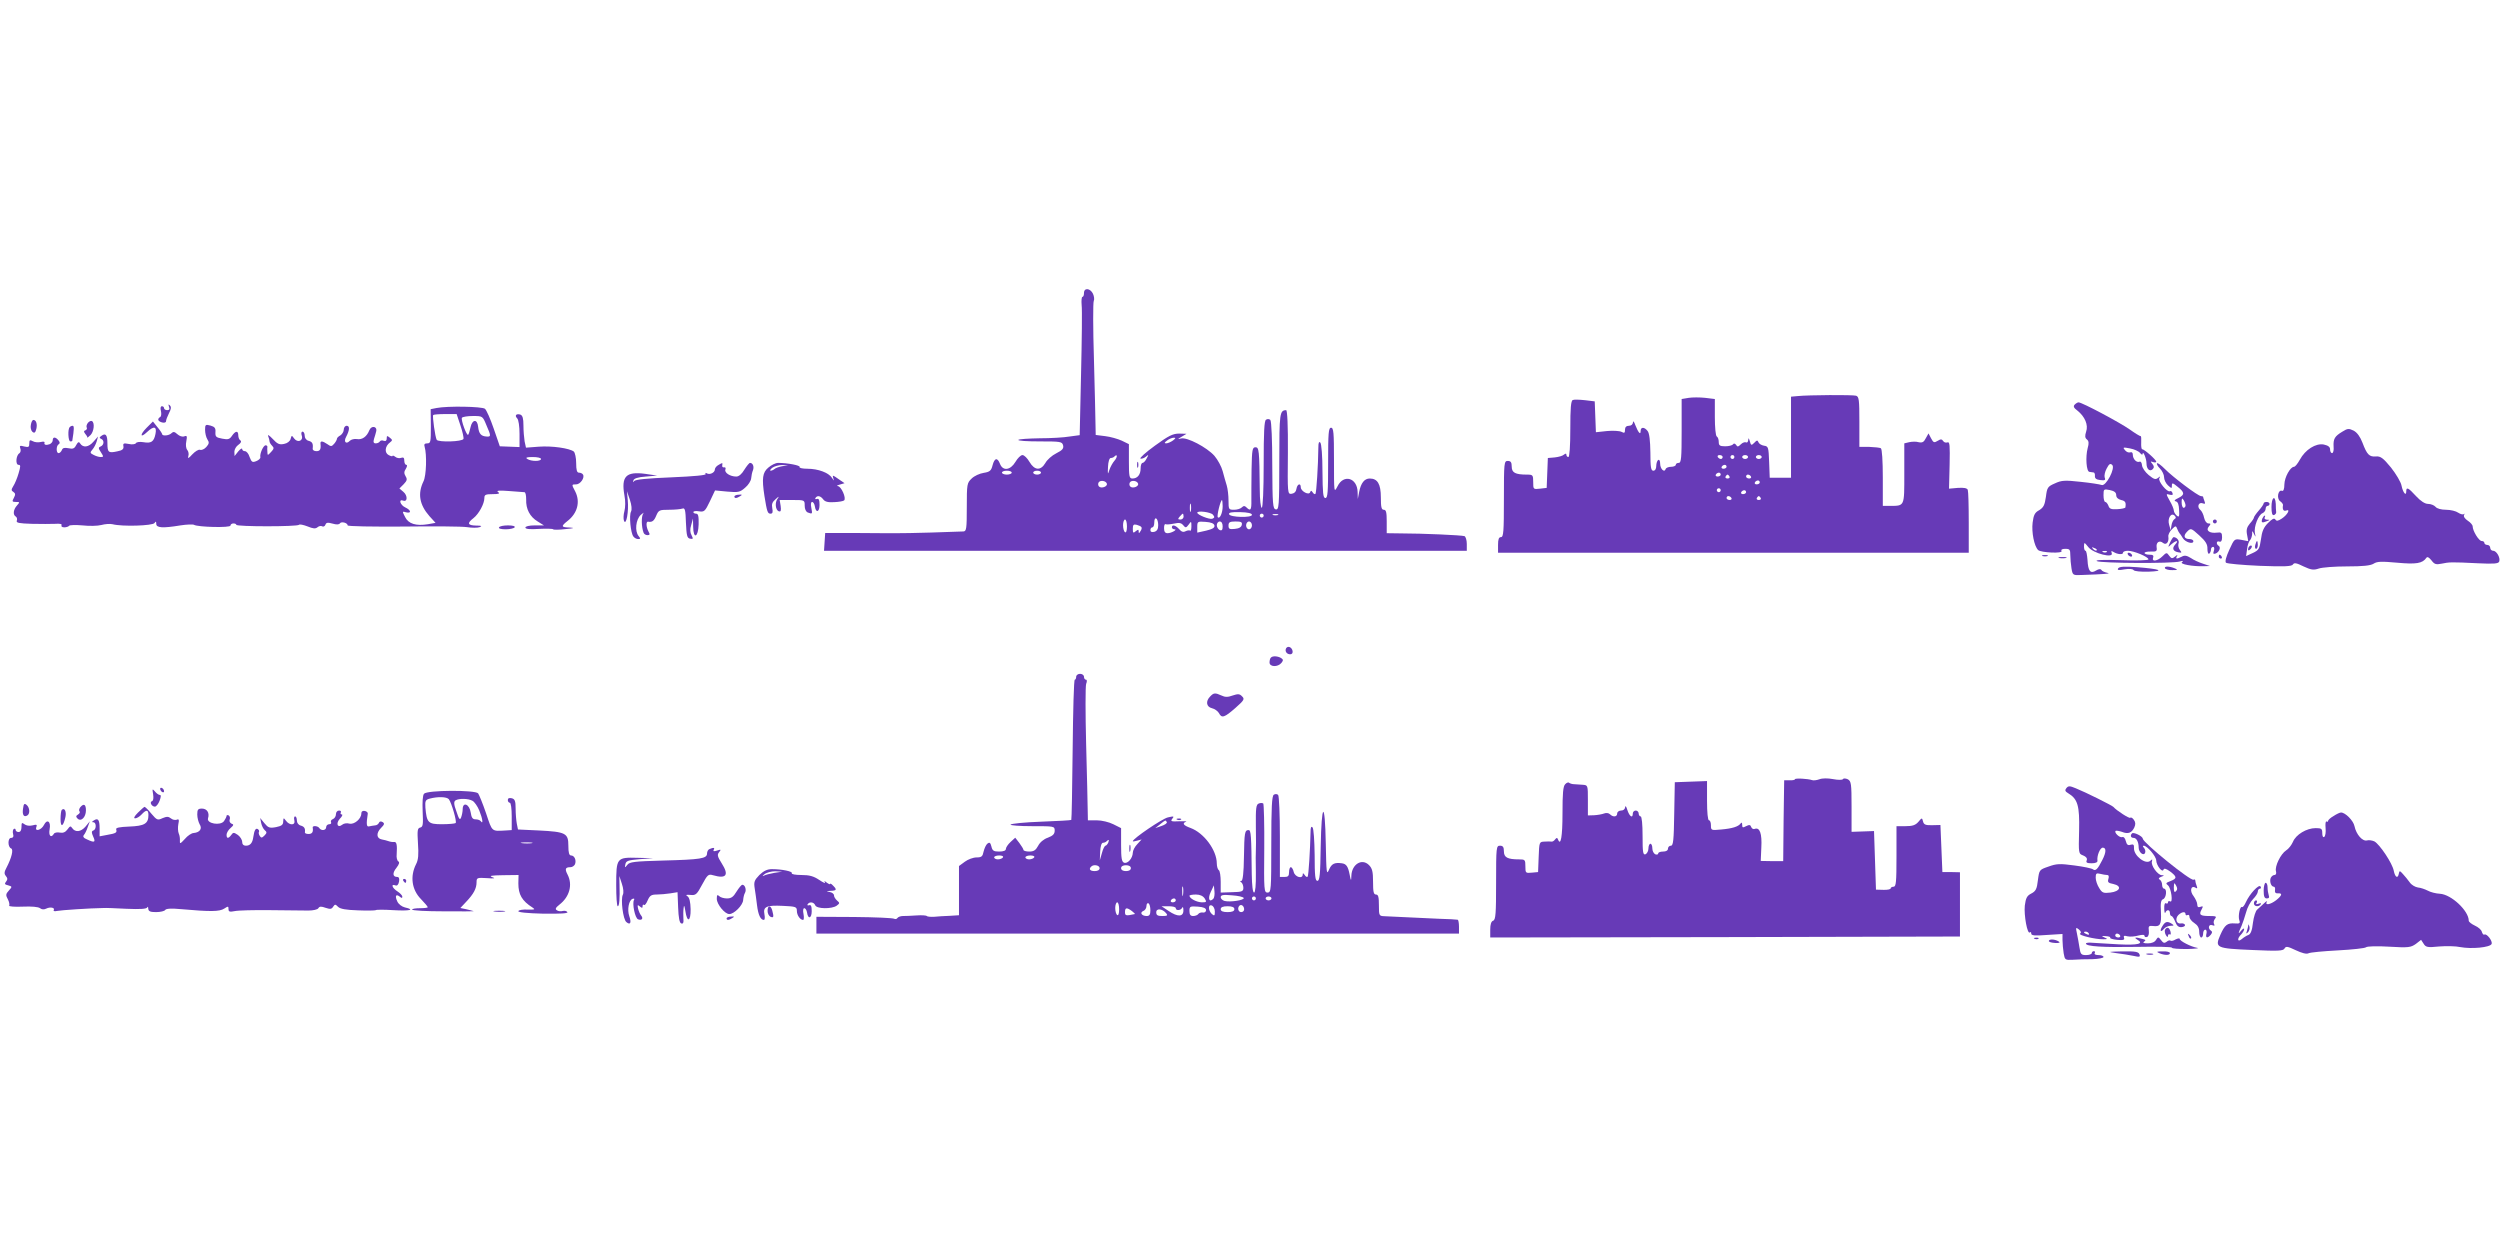 <?xml version="1.0" standalone="no"?>
<!DOCTYPE svg PUBLIC "-//W3C//DTD SVG 20010904//EN"
 "http://www.w3.org/TR/2001/REC-SVG-20010904/DTD/svg10.dtd">
<svg version="1.0" xmlns="http://www.w3.org/2000/svg"
 width="1280pt" height="640pt" viewBox="0 0 1280 640"
 preserveAspectRatio="xMidYMid meet">
<g transform="translate(0,640) scale(0.1,-0.1)"
fill="#673ab7" stroke="none">
<path d="M5550 4900 c0 -11 -3 -20 -8 -20 -4 0 -6 -19 -4 -42 3 -22 1 -182 -3
-353 l-7 -313 -52 -7 c-28 -5 -97 -9 -153 -9 -56 -1 -105 -4 -109 -8 -4 -5 45
-8 108 -8 108 0 116 -1 121 -20 4 -16 -3 -25 -35 -41 -22 -11 -47 -33 -56 -50
-24 -40 -55 -38 -81 6 -11 19 -27 35 -36 35 -9 0 -25 -16 -36 -35 -26 -43 -64
-48 -79 -10 -13 34 -28 31 -38 -7 -7 -28 -14 -34 -45 -39 -21 -3 -49 -16 -62
-29 -24 -23 -25 -28 -25 -147 0 -110 -2 -123 -17 -124 -31 -2 -296 -10 -343
-9 -25 0 -117 0 -205 1 l-160 0 -3 -45 -3 -46 1645 0 1646 0 0 35 c0 20 -6 38
-12 40 -15 5 -215 14 -325 14 l-73 1 0 60 c0 47 -3 60 -15 60 -12 0 -15 14
-15 63 0 69 -17 97 -57 97 -27 0 -45 -23 -54 -68 l-7 -37 -1 36 c-2 73 -72 93
-103 29 -18 -35 -18 -34 -18 133 0 142 -2 167 -15 167 -13 0 -15 -27 -15 -180
0 -149 -2 -180 -14 -180 -12 0 -14 26 -15 137 0 78 -5 141 -11 147 -7 7 -10
-1 -10 -25 -1 -93 -10 -232 -15 -238 -3 -3 -10 1 -14 8 -7 10 -9 11 -13 1 -6
-18 -48 5 -48 25 0 24 -18 17 -22 -7 -2 -15 -11 -24 -24 -26 -22 -3 -22 -2
-20 212 1 138 -3 216 -9 216 -33 -1 -35 -15 -35 -264 0 -229 -2 -247 -18 -244
-15 3 -17 23 -18 226 0 126 -4 226 -10 232 -5 5 -15 6 -22 1 -9 -5 -12 -62
-12 -229 0 -130 -4 -222 -10 -222 -5 0 -10 42 -10 93 -2 204 -4 217 -22 217
-16 0 -18 -13 -20 -112 -1 -62 -1 -134 -1 -160 1 -49 -4 -57 -25 -36 -9 9 -15
9 -24 0 -7 -7 -25 -12 -40 -12 -27 0 -28 2 -28 47 0 26 -4 60 -9 77 -5 17 -15
50 -21 74 -6 23 -25 58 -42 78 -39 44 -141 97 -171 89 -19 -5 -19 -4 3 9 l25
15 -38 1 c-32 0 -54 -11 -124 -62 -47 -34 -80 -64 -74 -66 6 -2 19 2 28 10 15
12 15 11 4 -9 -6 -13 -16 -23 -21 -23 -6 0 -10 -13 -10 -28 0 -32 -16 -52 -42
-52 -16 0 -18 10 -18 88 l0 88 -37 18 c-20 9 -58 20 -85 23 l-48 6 -1 51 c0
28 -4 179 -8 336 -5 157 -5 291 -1 299 4 7 2 24 -4 37 -14 29 -46 32 -46 4z
m456 -755 c-11 -8 -27 -15 -35 -15 -11 0 -10 4 5 15 10 8 26 14 34 14 11 0 10
-3 -4 -14z m-300 -104 c-9 -10 -21 -32 -26 -47 -8 -26 -9 -24 -7 16 1 26 7 45
14 45 6 0 15 3 19 8 16 16 16 -4 0 -22z m-526 -61 c0 -5 -11 -10 -25 -10 -14
0 -25 5 -25 10 0 6 11 10 25 10 14 0 25 -4 25 -10z m150 0 c0 -5 -9 -10 -20
-10 -11 0 -20 5 -20 10 0 6 9 10 20 10 11 0 20 -4 20 -10z m337 -56 c5 -15
-28 -27 -40 -15 -5 5 -6 14 -2 21 8 13 37 9 42 -6z m160 0 c5 -15 -28 -27 -40
-15 -5 5 -6 14 -2 21 8 13 37 9 42 -6z m433 -116 c0 -35 -15 -67 -25 -56 -6 6
14 88 22 88 1 0 3 -15 3 -32z m-163 -25 c-3 -10 -5 -2 -5 17 0 19 2 27 5 18 2
-10 2 -26 0 -35z m113 -18 c10 -12 9 -16 -3 -21 -14 -5 -77 20 -77 31 0 12 69
3 80 -10z m200 -1 c0 -16 -112 -13 -117 3 -3 9 12 12 56 11 40 -1 61 -6 61
-14z m-350 -9 c0 -8 -7 -15 -16 -15 -14 0 -14 3 -4 15 7 8 14 15 16 15 2 0 4
-7 4 -15z m410 5 c0 -5 -4 -10 -10 -10 -5 0 -10 5 -10 10 0 6 5 10 10 10 6 0
10 -4 10 -10z m73 3 c-7 -2 -19 -2 -25 0 -7 3 -2 5 12 5 14 0 19 -2 13 -5z
m-613 -52 c0 -20 -6 -30 -20 -34 -13 -3 -20 0 -20 9 0 8 5 14 10 14 6 0 10 12
10 26 0 14 4 23 10 19 6 -3 10 -19 10 -34z m-160 -7 c0 -21 -4 -33 -10 -29 -5
3 -10 19 -10 36 0 16 5 29 10 29 6 0 10 -16 10 -36z m316 10 c13 19 14 18 14
-9 0 -15 -3 -25 -6 -22 -4 3 -14 2 -24 -3 -12 -6 -21 -3 -33 11 -18 20 -37 25
-37 9 0 -5 6 -10 13 -10 19 0 -15 -20 -35 -20 -13 0 -18 8 -18 26 0 14 3 23 8
20 4 -2 23 -1 42 3 27 6 38 4 48 -8 12 -15 15 -14 28 3z m132 -5 c2 -11 -10
-18 -43 -26 l-45 -10 0 29 c0 28 2 29 42 26 29 -2 44 -8 46 -19z m42 -4 c0
-18 -4 -23 -15 -19 -8 4 -15 15 -15 25 0 10 7 19 15 19 9 0 15 -9 15 -25z m98
8 c-2 -12 -14 -19 -36 -21 -27 -3 -32 0 -32 17 0 17 6 21 36 21 28 0 35 -3 32
-17z m52 -3 c0 -11 -7 -20 -15 -20 -8 0 -15 9 -15 20 0 11 7 20 15 20 8 0 15
-9 15 -20z m-566 -9 c3 -4 1 -13 -5 -21 -7 -12 -9 -12 -9 -1 0 11 -3 11 -15 1
-13 -11 -15 -9 -15 13 0 20 4 24 20 20 11 -3 22 -8 24 -12z"/>
<path d="M9203 4372 l-33 -3 0 -207 0 -208 -55 0 -54 0 -3 81 c-3 75 -4 80
-26 83 -13 2 -26 10 -29 18 -4 11 -8 11 -21 -3 -15 -15 -17 -14 -23 8 -5 17
-7 19 -8 6 -1 -10 -6 -15 -11 -12 -6 3 -18 -1 -27 -10 -13 -13 -18 -14 -24 -3
-6 8 -12 9 -16 3 -5 -6 -23 -10 -40 -10 -27 0 -33 4 -33 22 0 12 -4 25 -10 28
-6 3 -10 48 -10 99 l0 93 -49 6 c-28 3 -66 3 -85 0 l-36 -6 0 -163 c0 -139 -2
-164 -15 -164 -8 0 -15 -4 -15 -10 0 -5 -11 -10 -24 -10 -13 0 -26 -5 -28 -12
-7 -20 -28 2 -28 28 0 14 -4 22 -10 19 -5 -3 -10 -17 -10 -31 0 -15 -6 -24
-15 -24 -12 0 -15 17 -15 93 -1 61 -5 98 -14 110 -17 22 -36 22 -36 0 0 -22
-12 -8 -27 30 -6 18 -12 24 -12 15 -1 -11 -9 -18 -21 -18 -13 0 -20 -7 -20
-20 0 -17 -3 -19 -18 -11 -10 5 -44 7 -75 4 l-56 -6 -3 79 -3 79 -50 6 c-27 3
-56 4 -62 1 -10 -3 -13 -42 -13 -148 0 -89 -4 -144 -10 -144 -5 0 -10 5 -10
11 0 8 -4 8 -13 1 -6 -6 -28 -12 -47 -14 l-35 -3 -3 -76 -3 -77 -34 -4 c-35
-4 -35 -3 -35 34 0 36 -2 38 -32 38 -60 0 -78 10 -78 41 0 22 -5 29 -20 29
-19 0 -20 -7 -20 -195 0 -167 -2 -195 -15 -195 -11 0 -15 -11 -15 -40 l0 -40
1205 0 1205 0 0 154 c0 85 -2 160 -5 168 -4 9 -19 12 -51 10 l-45 -4 3 121 c2
102 1 120 -11 116 -8 -3 -18 0 -22 7 -7 10 -12 11 -28 1 -18 -11 -22 -10 -34
13 l-13 25 -14 -25 c-10 -20 -18 -24 -37 -20 -12 4 -34 3 -48 0 l-25 -6 0
-154 c0 -172 3 -166 -77 -166 l-33 0 0 144 c0 86 -4 147 -10 151 -5 3 -32 6
-60 7 l-50 0 0 128 c0 114 -2 129 -17 134 -18 5 -242 4 -300 -2z m-383 -312
c0 -5 -4 -10 -9 -10 -6 0 -13 5 -16 10 -3 6 1 10 9 10 9 0 16 -4 16 -10z m60
0 c0 -5 -4 -10 -10 -10 -5 0 -10 5 -10 10 0 6 5 10 10 10 6 0 10 -4 10 -10z
m70 0 c0 -5 -7 -10 -15 -10 -8 0 -15 5 -15 10 0 6 7 10 15 10 8 0 15 -4 15
-10z m70 0 c0 -5 -7 -10 -15 -10 -8 0 -15 5 -15 10 0 6 7 10 15 10 8 0 15 -4
15 -10z m-180 -50 c0 -5 -7 -10 -16 -10 -8 0 -12 5 -9 10 3 6 10 10 16 10 5 0
9 -4 9 -10z m-30 -40 c0 -5 -7 -10 -16 -10 -8 0 -12 5 -9 10 3 6 10 10 16 10
5 0 9 -4 9 -10z m45 -10 c3 -5 -1 -10 -10 -10 -9 0 -13 5 -10 10 3 6 8 10 10
10 2 0 7 -4 10 -10z m110 0 c3 -5 -1 -10 -9 -10 -9 0 -16 5 -16 10 0 6 4 10 9
10 6 0 13 -4 16 -10z m45 -30 c0 -5 -7 -10 -16 -10 -8 0 -12 5 -9 10 3 6 10
10 16 10 5 0 9 -4 9 -10z m-200 -40 c0 -5 -4 -10 -10 -10 -5 0 -10 5 -10 10 0
6 5 10 10 10 6 0 10 -4 10 -10z m130 -10 c0 -5 -7 -10 -16 -10 -8 0 -12 5 -9
10 3 6 10 10 16 10 5 0 9 -4 9 -10z m-75 -30 c3 -5 -1 -10 -9 -10 -9 0 -16 5
-16 10 0 6 4 10 9 10 6 0 13 -4 16 -10z m150 0 c3 -5 -1 -10 -10 -10 -9 0 -13
5 -10 10 3 6 8 10 10 10 2 0 7 -4 10 -10z"/>
<path d="M10623 4329 c-9 -9 -6 -17 13 -31 39 -31 57 -74 45 -108 -7 -22 -6
-32 4 -40 10 -8 11 -20 4 -44 -12 -45 -7 -121 9 -122 6 -1 16 -2 21 -3 5 0 8
-9 7 -18 -1 -13 8 -19 28 -21 23 -3 28 0 22 13 -3 9 1 30 10 46 12 23 18 28
28 19 19 -15 -32 -113 -54 -103 -8 3 -57 11 -107 16 -81 9 -98 8 -132 -8 -37
-16 -40 -21 -46 -69 -6 -42 -12 -54 -34 -68 -23 -12 -29 -25 -34 -64 -6 -49 8
-120 28 -140 14 -14 129 -19 120 -5 -4 7 4 11 19 11 23 0 26 -4 26 -32 0 -18
3 -49 6 -68 6 -35 7 -36 52 -34 115 4 155 7 132 11 -14 3 -28 9 -31 15 -4 6
-14 5 -27 -3 -29 -18 -41 -4 -44 54 -2 26 -6 47 -10 47 -5 0 -8 10 -8 23 1 22
1 22 23 -5 26 -32 130 -58 119 -30 -4 11 -2 13 9 6 21 -13 49 -15 49 -4 0 6
11 10 25 10 30 0 105 -31 105 -44 0 -5 -61 -7 -141 -4 -92 3 -134 1 -123 -5
19 -11 385 -13 424 -2 17 5 21 4 12 -3 -15 -10 54 -23 112 -21 l31 1 -36 12
c-19 6 -48 19 -62 29 -21 13 -32 15 -46 7 -26 -13 -34 -13 -25 3 5 8 2 7 -9
-2 -15 -12 -19 -12 -31 4 -12 17 -14 17 -34 -3 -25 -25 -57 -30 -48 -7 4 11
-1 15 -19 15 -14 0 -25 4 -25 9 0 4 15 8 33 7 27 -1 32 2 29 21 -4 26 14 39
33 23 16 -13 31 5 27 32 -2 9 6 26 18 38 19 19 21 19 27 3 4 -10 9 -20 12 -23
3 -3 11 -14 17 -25 12 -21 54 -34 54 -16 0 6 -9 11 -19 11 -29 0 -34 17 -13
38 19 19 20 19 62 -19 33 -30 43 -46 42 -69 0 -17 4 -28 9 -25 5 4 9 13 9 21
0 8 5 14 11 14 6 0 8 -9 4 -20 -5 -15 -3 -18 9 -14 18 7 28 31 16 39 -15 9
-12 28 3 22 9 -3 14 4 14 22 0 23 -4 27 -26 24 -38 -5 -59 11 -42 31 11 13 11
16 -2 16 -9 0 -18 12 -22 29 -3 16 -12 35 -20 41 -18 15 -8 41 13 33 12 -5 14
-2 9 11 -4 10 -7 20 -7 22 0 2 -5 4 -11 4 -15 0 -145 98 -185 139 -19 19 -36
32 -40 29 -3 -4 4 -16 15 -27 12 -12 21 -32 21 -44 0 -13 9 -32 20 -42 19 -17
20 -17 20 -1 0 15 4 15 29 -6 37 -29 38 -41 4 -58 -20 -9 -23 -14 -13 -17 11
-2 16 -17 17 -44 2 -34 0 -39 -12 -29 -8 7 -15 19 -15 26 0 7 -9 30 -21 50
-20 36 -20 37 0 31 14 -3 18 -1 14 9 -3 8 -8 12 -13 9 -13 -8 -63 52 -54 67 6
10 5 11 -7 1 -13 -10 -21 -7 -48 15 -18 15 -33 37 -34 50 -1 12 -6 21 -13 18
-15 -6 -34 14 -34 36 0 10 -5 15 -13 12 -8 -3 -20 2 -27 11 -13 15 -10 16 26
9 21 -4 44 -14 51 -23 7 -9 13 -11 13 -6 1 22 20 -22 20 -47 0 -30 17 -45 32
-30 8 8 7 16 -2 27 -11 13 -10 14 4 9 9 -3 16 -2 16 2 0 10 -61 64 -72 64 -4
0 -6 16 -5 35 1 18 0 33 -3 32 -3 -1 -29 15 -57 35 -50 35 -243 138 -261 138
-4 0 -13 -5 -19 -11z m212 -464 c0 -12 9 -21 25 -25 22 -5 26 -12 22 -38 -1
-4 -20 -8 -42 -9 -31 -2 -40 2 -45 18 -4 10 -11 19 -16 19 -5 0 -9 15 -9 34 0
32 1 33 32 27 23 -5 33 -12 33 -26z m355 -52 c0 -7 -4 -13 -10 -13 -5 0 -10
12 -10 28 0 21 2 24 10 12 5 -8 10 -21 10 -27z m-57 -71 c-6 -4 -13 -18 -15
-32 l-4 -25 -8 28 c-10 32 10 65 28 47 8 -8 8 -13 -1 -18z m-398 -160 c-3 -3
-11 0 -18 7 -9 10 -8 11 6 5 10 -3 15 -9 12 -12z m52 -8 c-3 -3 -12 -4 -19 -1
-8 3 -5 6 6 6 11 1 17 -2 13 -5z"/>
<path d="M865 4318 c5 -13 2 -18 -9 -18 -9 0 -16 5 -16 10 0 6 -5 10 -11 10
-7 0 -9 -10 -5 -24 3 -14 2 -28 -4 -31 -16 -10 -12 -22 10 -28 11 -3 20 0 20
6 0 7 7 25 15 41 11 21 13 32 5 40 -8 8 -9 6 -5 -6z"/>
<path d="M2235 4311 l-30 -6 1 -88 c0 -79 -1 -87 -18 -87 -14 0 -18 -5 -14
-17 12 -40 9 -149 -6 -178 -30 -62 -21 -119 31 -178 l31 -34 -39 -7 c-61 -10
-100 2 -117 37 -15 29 -15 30 5 24 29 -7 26 11 -4 25 -26 12 -36 44 -11 35 23
-9 24 26 1 45 l-20 17 22 22 c17 18 19 25 10 40 -9 15 -9 24 1 39 7 12 8 20 2
20 -5 0 -10 9 -10 21 0 15 -4 19 -16 15 -9 -4 -23 -1 -30 5 -8 6 -14 8 -14 5
0 -4 -9 -2 -20 4 -23 12 -19 46 7 65 13 10 13 13 -1 24 -14 11 -16 11 -16 -4
0 -11 -5 -15 -15 -12 -8 4 -17 2 -20 -3 -4 -6 -13 -10 -21 -10 -11 0 -14 6 -9
23 4 12 9 29 11 38 7 27 -25 32 -35 6 -13 -33 -37 -50 -64 -45 -13 2 -29 -2
-36 -9 -19 -20 -33 -5 -19 20 18 34 20 57 3 57 -8 0 -15 -9 -15 -20 0 -10 -8
-23 -17 -29 -10 -5 -18 -13 -18 -18 0 -4 -6 -16 -14 -25 -13 -15 -17 -15 -35
-2 -25 17 -37 18 -35 2 3 -28 -2 -38 -21 -38 -12 0 -20 6 -19 13 3 26 -2 35
-21 40 -12 3 -20 14 -20 26 0 12 -5 21 -11 21 -6 0 -8 -9 -4 -20 9 -27 -21
-39 -39 -15 -12 17 -13 17 -18 -2 -3 -12 -17 -23 -34 -26 -24 -5 -34 0 -58 26
-17 18 -27 24 -23 14 4 -10 7 -22 7 -27 0 -5 6 -15 13 -22 11 -11 10 -16 -5
-32 -18 -19 -18 -19 -19 0 -1 10 -1 22 0 27 0 4 -4 7 -9 7 -12 0 -31 -44 -27
-61 1 -6 -8 -15 -21 -20 -20 -8 -24 -5 -34 21 -5 17 -16 30 -24 30 -8 0 -14 5
-14 11 0 6 -9 1 -20 -12 l-19 -24 -1 22 c0 12 9 28 21 36 13 9 16 17 10 22 -6
3 -11 15 -11 26 0 25 -14 24 -32 -2 -12 -18 -20 -21 -50 -15 -32 6 -36 10 -35
33 2 21 -4 28 -25 34 -26 7 -28 5 -28 -22 0 -16 5 -38 12 -49 10 -15 9 -22 -6
-39 -10 -11 -24 -17 -32 -14 -7 3 -25 -8 -40 -24 -18 -20 -24 -23 -20 -9 4 10
1 25 -5 32 -7 8 -9 27 -5 45 5 26 3 30 -10 25 -10 -4 -25 1 -36 11 -14 13 -21
14 -30 5 -13 -13 -48 -16 -48 -4 -1 4 -11 20 -24 35 l-23 29 -32 -32 c-36 -36
-34 -56 2 -22 35 33 51 29 43 -10 -8 -40 -22 -49 -62 -42 -18 3 -35 1 -38 -5
-4 -6 -20 -8 -37 -4 -26 5 -30 3 -27 -12 2 -14 -5 -21 -32 -26 -45 -10 -50 -5
-50 41 0 43 -9 54 -30 39 -12 -8 -12 -12 -2 -16 17 -7 15 -32 -3 -39 -12 -5
-12 -9 2 -30 14 -22 14 -24 -2 -24 -9 0 -25 5 -36 11 -18 9 -19 12 -6 27 8 9
18 28 22 42 l7 25 -24 -27 c-24 -28 -53 -32 -68 -8 -6 10 -11 7 -20 -9 -9 -18
-17 -21 -39 -16 -21 4 -30 2 -34 -9 -4 -9 -11 -16 -17 -16 -13 0 -13 37 0 45
8 5 7 11 -1 21 -15 18 -29 18 -29 0 0 -8 -7 -16 -15 -20 -19 -7 -31 -4 -27 8
2 5 -7 6 -19 3 -12 -3 -31 -2 -41 4 -15 8 -18 6 -18 -12 0 -18 -4 -20 -26 -15
-22 6 -25 4 -20 -10 4 -10 1 -21 -5 -25 -17 -10 -21 -59 -4 -59 11 0 11 -7 0
-44 -7 -24 -19 -53 -27 -65 -11 -18 -11 -23 1 -30 10 -7 11 -13 2 -30 -10 -18
-9 -21 10 -21 21 0 21 -1 6 -18 -19 -21 -22 -48 -6 -57 6 -4 8 -13 5 -21 -4
-11 11 -14 77 -16 45 -1 99 -1 120 0 24 2 36 -1 32 -8 -3 -5 3 -10 14 -10 11
0 22 4 25 8 2 4 33 5 68 2 35 -4 78 -3 97 2 18 5 44 7 57 4 49 -13 206 -8 215
6 7 10 9 9 9 -4 0 -21 33 -23 124 -8 32 5 64 6 69 3 20 -12 187 -16 187 -4 0
6 7 11 15 11 8 0 15 -3 15 -7 0 -10 313 -10 321 0 3 4 22 0 43 -8 29 -12 41
-13 51 -5 8 7 19 9 25 5 5 -3 13 0 16 8 4 12 12 13 37 6 20 -6 33 -5 37 1 7
12 40 3 40 -10 0 -5 127 -7 283 -6 155 2 303 1 328 -3 25 -4 54 -4 65 0 14 6
9 8 -18 8 -44 1 -48 12 -14 38 28 22 56 74 56 103 0 17 6 20 43 20 32 0 38 3
27 11 -11 7 5 9 55 5 39 -3 75 -6 80 -6 6 0 9 -17 9 -37 -2 -49 19 -89 59
-113 l32 -20 -47 0 c-29 0 -48 -5 -48 -11 0 -8 23 -10 70 -7 38 2 71 1 72 -2
2 -3 30 -3 63 1 43 4 50 6 23 8 -45 1 -47 6 -13 33 52 40 67 99 40 152 -19 36
-19 36 5 36 21 0 45 34 35 50 -3 6 -13 10 -21 10 -10 0 -14 13 -14 49 0 27 -6
53 -12 59 -22 17 -111 30 -179 25 l-66 -5 -7 32 c-3 18 -6 55 -6 82 0 35 -4
50 -15 55 -21 7 -32 -4 -17 -19 7 -7 12 -41 12 -80 l0 -67 -51 2 -50 2 -31 90
c-17 50 -37 95 -45 102 -15 12 -192 15 -248 4z m122 -88 c11 -32 18 -64 16
-70 -5 -15 -128 -18 -137 -5 -8 14 -23 121 -18 127 3 3 31 5 63 5 l57 0 19
-57z m133 1 c25 -57 25 -61 0 -59 -27 2 -38 14 -42 50 -4 41 -30 39 -39 -3 -4
-18 -9 -35 -12 -38 -7 -8 -38 76 -32 87 4 5 29 9 56 9 50 0 50 0 69 -46z m280
-174 c0 -13 -50 -13 -70 0 -11 7 -4 10 28 10 23 0 42 -4 42 -10z"/>
<path d="M158 4225 c-3 -14 1 -30 8 -36 10 -8 15 -5 20 15 6 25 -1 46 -15 46
-5 0 -11 -11 -13 -25z"/>
<path d="M450 4235 c-6 -8 -9 -18 -6 -24 3 -5 0 -11 -6 -14 -10 -3 -10 -7 -1
-19 7 -8 12 -17 10 -19 -1 -2 6 4 16 13 18 18 23 63 8 72 -5 3 -14 -1 -21 -9z"/>
<path d="M357 4213 c-11 -10 -8 -73 3 -73 6 0 10 1 10 3 10 60 10 77 2 77 -5
0 -12 -3 -15 -7z"/>
<path d="M11993 4190 c-40 -24 -47 -37 -45 -77 2 -18 -2 -33 -8 -33 -5 0 -10
8 -10 19 0 13 -10 20 -32 25 -41 8 -95 -26 -123 -78 -11 -20 -24 -36 -30 -36
-19 -1 -48 -53 -49 -90 0 -24 -5 -36 -12 -33 -20 8 -29 -39 -10 -53 9 -6 16
-16 15 -20 -4 -22 2 -33 16 -28 24 10 7 -22 -22 -41 -20 -13 -27 -14 -33 -5
-6 9 -16 4 -38 -18 -22 -22 -31 -43 -36 -84 -7 -48 -11 -55 -41 -69 l-35 -16
5 35 c2 20 9 40 15 46 5 5 10 19 11 31 0 20 0 20 10 0 8 -17 9 -16 4 6 -6 32
18 94 40 102 8 4 15 13 15 22 0 8 5 15 10 15 6 0 10 5 10 10 0 6 -7 10 -15 10
-8 0 -15 -3 -15 -7 0 -5 -11 -21 -25 -37 -14 -16 -25 -32 -25 -36 0 -4 -9 -18
-21 -31 -15 -18 -19 -32 -14 -57 l6 -33 -35 7 c-36 6 -36 6 -62 -51 -16 -35
-23 -60 -17 -66 5 -5 83 -12 172 -16 128 -5 165 -3 171 7 6 10 18 8 54 -10 39
-18 51 -20 78 -11 17 6 82 11 145 11 81 0 120 4 136 14 18 12 41 12 120 5 98
-9 130 -4 150 25 5 7 13 3 26 -13 15 -20 23 -23 52 -17 39 8 47 9 187 2 82 -4
104 -2 108 9 7 18 -13 55 -31 55 -8 0 -15 7 -15 15 0 8 -7 15 -15 15 -8 0 -15
5 -15 10 0 6 -6 10 -14 10 -14 0 -46 52 -46 75 0 7 -11 20 -25 29 -15 10 -23
22 -19 29 4 7 4 9 -1 5 -4 -4 -17 -1 -29 7 -11 8 -39 15 -62 15 -25 0 -47 6
-54 15 -7 8 -24 15 -38 15 -16 0 -38 14 -62 40 -40 44 -50 48 -50 24 0 -27
-17 -6 -24 29 -3 18 -28 60 -54 93 -40 49 -54 59 -77 57 -34 -3 -46 9 -69 70
-12 31 -27 52 -45 62 -25 12 -31 12 -58 -5z"/>
<path d="M5822 4020 c0 -14 2 -19 5 -12 2 6 2 18 0 25 -3 6 -5 1 -5 -13z"/>
<path d="M3678 4019 c-10 -5 -18 -16 -18 -23 0 -16 -27 -29 -42 -19 -6 3 -8 2
-5 -4 4 -6 -58 -12 -176 -17 -122 -5 -184 -11 -190 -19 -6 -8 -7 -8 -4 3 2 10
22 17 63 20 l59 5 -62 9 c-98 13 -123 -13 -106 -110 6 -29 5 -62 0 -81 -5 -18
-6 -40 -2 -50 11 -26 25 48 19 107 l-4 45 15 -44 c9 -27 11 -50 6 -60 -11 -19
-2 -111 12 -128 5 -7 16 -13 24 -13 13 0 13 3 3 15 -21 25 -15 85 11 109 13
11 18 14 12 6 -10 -14 -9 -69 2 -97 2 -7 11 -13 20 -13 12 0 14 4 5 19 -12 23
-13 52 -2 50 21 -4 31 4 42 31 12 28 16 30 65 30 30 0 60 3 69 6 13 5 16 -7
18 -72 3 -67 6 -79 21 -82 16 -3 17 -1 8 17 -8 14 -9 31 -2 53 l9 33 1 -42 c1
-66 26 -55 28 12 1 42 -2 55 -13 55 -8 0 -14 4 -14 8 0 5 13 7 29 4 27 -4 31
0 56 52 l26 55 63 -6 c56 -5 65 -3 91 20 16 13 30 35 31 48 1 13 5 32 9 41 7
18 0 38 -15 38 -4 0 -17 -16 -29 -35 -13 -22 -28 -35 -41 -35 -32 0 -62 20
-56 36 3 8 0 13 -7 11 -7 -1 -11 4 -9 11 2 14 2 14 -20 1z"/>
<path d="M3934 4006 c-30 -25 -34 -55 -20 -146 13 -80 16 -90 31 -90 11 0 13
8 9 28 -4 21 0 32 18 47 15 14 19 15 10 3 -16 -20 -12 -60 6 -66 10 -3 12 4 9
27 l-5 31 64 0 c64 0 64 0 64 -29 0 -17 6 -31 16 -35 24 -9 24 -8 18 24 -4 18
-2 30 4 30 6 0 12 -10 14 -22 5 -36 24 -31 24 7 0 26 -4 34 -14 30 -7 -2 -10
0 -7 5 9 15 26 12 40 -7 9 -12 25 -16 56 -14 24 1 47 5 51 9 12 12 -15 72 -32
73 -8 1 -4 4 10 8 l24 7 -32 22 c-28 20 -31 21 -26 5 5 -17 5 -17 -6 0 -17 27
-72 47 -125 47 -26 0 -44 4 -41 9 5 8 -62 21 -110 21 -13 0 -35 -11 -50 -24z
m71 7 c-16 -3 -34 -9 -39 -14 -6 -5 -15 -9 -20 -9 -6 0 -2 7 8 15 11 8 34 14
50 14 l31 -2 -30 -4z"/>
<path d="M3760 3858 c0 -11 12 -10 30 2 12 7 10 9 -8 7 -12 0 -22 -5 -22 -9z"/>
<path d="M11630 3804 c0 -32 4 -44 13 -41 6 2 12 9 11 15 -1 7 -2 26 -2 42 -3
48 -22 34 -22 -16z"/>
<path d="M11583 3745 c-7 -21 -2 -24 22 -14 18 7 18 8 2 8 -10 1 -15 6 -12 11
3 6 4 10 0 10 -3 0 -8 -7 -12 -15z"/>
<path d="M11330 3730 c0 -5 5 -10 10 -10 6 0 10 5 10 10 0 6 -4 10 -10 10 -5
0 -10 -4 -10 -10z"/>
<path d="M2555 3700 c-4 -6 10 -10 34 -10 22 0 43 5 46 10 4 6 -10 10 -34 10
-22 0 -43 -4 -46 -10z"/>
<path d="M11111 3623 c-12 -27 -12 -27 6 -10 26 22 41 22 20 -1 -18 -20 -11
-35 17 -40 17 -3 18 -2 7 12 -7 9 -10 23 -7 33 6 14 -8 32 -25 33 -3 0 -11
-12 -18 -27z"/>
<path d="M11547 3610 c-3 -11 -1 -20 4 -20 5 0 9 9 9 20 0 11 -2 20 -4 20 -2
0 -6 -9 -9 -20z"/>
<path d="M11517 3603 c-4 -3 -7 -11 -7 -17 0 -6 5 -5 12 2 6 6 9 14 7 17 -3 3
-9 2 -12 -2z"/>
<path d="M10895 3560 c3 -5 11 -10 16 -10 6 0 7 5 4 10 -3 6 -11 10 -16 10 -6
0 -7 -4 -4 -10z"/>
<path d="M10458 3553 c6 -2 18 -2 25 0 6 3 1 5 -13 5 -14 0 -19 -2 -12 -5z"/>
<path d="M11360 3550 c0 -5 5 -10 11 -10 5 0 7 5 4 10 -3 6 -8 10 -11 10 -2 0
-4 -4 -4 -10z"/>
<path d="M10543 3543 c9 -2 25 -2 35 0 9 3 1 5 -18 5 -19 0 -27 -2 -17 -5z"/>
<path d="M10845 3490 c-6 -9 2 -11 33 -5 24 4 42 2 46 -4 4 -6 37 -9 76 -8 88
3 59 14 -58 23 -66 5 -91 3 -97 -6z"/>
<path d="M11085 3490 c3 -5 21 -10 38 -9 27 0 29 2 12 9 -28 12 -57 12 -50 0z"/>
<path d="M6585 3081 c-8 -15 3 -31 21 -31 9 0 14 7 12 17 -4 20 -24 28 -33 14z"/>
<path d="M6507 3033 c-4 -3 -7 -15 -7 -25 0 -23 42 -25 61 -2 10 13 10 17 -2
25 -17 10 -43 12 -52 2z"/>
<path d="M5510 2935 c0 -8 -3 -15 -7 -15 -5 0 -9 -161 -11 -357 -2 -197 -5
-359 -7 -361 -2 -2 -71 -6 -154 -9 -84 -3 -154 -10 -157 -15 -3 -4 47 -8 110
-8 114 0 116 0 116 -23 0 -17 -9 -26 -35 -36 -21 -7 -41 -24 -50 -42 -12 -22
-22 -29 -45 -29 -17 0 -30 4 -30 9 0 4 -10 20 -21 35 l-21 27 -24 -22 c-13
-12 -24 -28 -24 -36 0 -8 -12 -13 -34 -13 -28 0 -35 4 -40 26 -5 20 -10 23
-20 15 -8 -6 -16 -25 -20 -41 -5 -25 -10 -30 -36 -30 -17 0 -44 -10 -60 -22
l-30 -22 0 -126 0 -126 -47 -3 c-27 -1 -63 -3 -81 -5 -18 -1 -35 1 -37 4 -2 3
-25 5 -52 3 -26 -2 -58 -3 -70 -3 -12 0 -25 -5 -28 -10 -4 -6 -11 -7 -17 -4
-6 4 -98 8 -205 9 l-193 1 0 -43 0 -43 1645 0 1645 0 0 35 c0 19 -3 36 -7 36
-5 1 -48 4 -98 5 -87 4 -220 10 -277 13 -27 1 -28 3 -28 56 0 42 -3 55 -15 55
-12 0 -15 14 -15 65 0 52 -4 69 -21 86 -36 36 -88 4 -90 -55 -1 -29 -2 -29 -9
7 -8 41 -17 54 -40 57 -37 5 -52 -2 -65 -32 -13 -30 -14 -20 -17 132 -4 225
-22 215 -26 -15 -2 -143 -5 -175 -17 -175 -11 0 -14 25 -14 132 -1 74 -5 136
-11 142 -7 7 -10 -1 -10 -25 -2 -89 -10 -223 -15 -228 -4 -3 -10 1 -15 9 -7
10 -10 11 -10 3 0 -25 -39 -14 -46 12 -3 14 -10 25 -15 25 -5 0 -9 -11 -9 -25
0 -20 -5 -25 -23 -25 l-24 0 0 205 c0 113 -4 210 -9 215 -5 5 -15 6 -22 1 -10
-6 -13 -65 -13 -254 0 -235 -1 -247 -19 -247 -18 0 -19 10 -17 225 1 123 -2
227 -5 231 -4 3 -14 4 -23 0 -14 -5 -16 -24 -15 -118 1 -62 1 -117 0 -123 -1
-5 -1 -56 0 -112 1 -65 -3 -103 -9 -103 -7 0 -11 36 -12 93 -2 199 -4 227 -16
227 -20 0 -22 -12 -24 -138 -1 -80 -6 -122 -13 -122 -8 0 -8 -3 0 -8 5 -4 10
-16 10 -28 0 -18 -7 -21 -58 -22 l-58 -2 0 55 c0 29 -4 57 -10 60 -5 3 -10 19
-10 34 0 68 -66 157 -135 182 -36 13 -44 24 -22 32 6 2 -9 3 -36 2 -41 -2 -45
0 -35 13 11 13 8 14 -22 7 -29 -6 -180 -109 -180 -122 0 -2 10 -1 23 3 l22 6
-22 -24 c-13 -13 -23 -33 -23 -44 -1 -28 -26 -58 -45 -51 -12 5 -15 24 -15 91
l0 86 -40 20 c-22 11 -59 20 -85 20 l-45 0 -1 53 c0 28 -4 180 -8 337 -4 157
-4 295 0 308 5 13 5 22 -1 22 -6 0 -10 7 -10 15 0 8 -9 15 -20 15 -11 0 -20
-7 -20 -15z m464 -744 c3 -5 -9 -14 -27 -20 l-32 -11 25 20 c29 23 27 22 34
11z m-300 -106 c-4 -8 -10 -15 -14 -15 -4 0 -13 -17 -18 -37 l-11 -38 2 45 c1
27 7 45 14 45 6 0 15 3 19 8 11 11 14 8 8 -8z m-539 -75 c-3 -5 -15 -10 -26
-10 -10 0 -19 5 -19 10 0 6 12 10 26 10 14 0 23 -4 19 -10z m160 0 c-3 -5 -15
-10 -26 -10 -10 0 -19 5 -19 10 0 6 12 10 26 10 14 0 23 -4 19 -10z m335 -55
c0 -9 -9 -15 -25 -15 -24 0 -32 10 -18 23 12 13 43 7 43 -8z m160 0 c0 -9 -9
-15 -25 -15 -16 0 -25 6 -25 15 0 9 9 15 25 15 16 0 25 -6 25 -15z m267 -137
c-2 -13 -4 -5 -4 17 -1 22 1 32 4 23 2 -10 2 -28 0 -40z m155 -20 c-21 -21
-29 2 -13 35 l16 34 3 -30 c2 -16 -1 -34 -6 -39z m-44 2 c11 -18 10 -20 -15
-20 -27 1 -63 20 -63 34 0 3 15 6 33 6 21 0 36 -7 45 -20z m200 2 c3 -11 -69
-22 -98 -15 -11 3 -20 12 -20 19 0 12 13 14 57 10 32 -2 59 -8 61 -14z m62 -2
c0 -5 -4 -10 -10 -10 -5 0 -10 5 -10 10 0 6 5 10 10 10 6 0 10 -4 10 -10z m80
0 c0 -5 -7 -10 -15 -10 -8 0 -15 5 -15 10 0 6 7 10 15 10 8 0 15 -4 15 -10z
m-490 -10 c0 -5 -7 -10 -16 -10 -8 0 -12 5 -9 10 3 6 10 10 16 10 5 0 9 -4 9
-10z m-290 -46 c0 -21 -4 -33 -10 -29 -5 3 -10 19 -10 36 0 16 5 29 10 29 6 0
10 -16 10 -36z m160 -5 c0 -22 -5 -29 -19 -29 -26 0 -37 18 -17 26 9 3 16 15
16 26 0 10 5 16 10 13 6 -3 10 -19 10 -36z m330 -6 c0 -22 -2 -24 -15 -13 -8
7 -15 21 -15 31 0 12 5 16 15 13 8 -4 15 -17 15 -31z m150 11 c0 -8 -7 -14
-15 -14 -15 0 -21 21 -9 33 10 9 24 -2 24 -19z m-350 6 c0 -14 27 -12 33 3 3
6 6 1 6 -13 1 -35 -29 -36 -76 -4 l-36 24 37 0 c20 0 36 -4 36 -10z m155 -10
c0 -8 -7 -14 -17 -12 -9 1 -19 -2 -23 -8 -3 -5 -15 -10 -26 -10 -14 0 -19 7
-19 26 0 23 3 25 43 22 29 -2 42 -8 42 -18z m145 5 c0 -10 -11 -15 -35 -15
-24 0 -35 5 -35 15 0 10 11 15 35 15 24 0 35 -5 35 -15z m-524 -10 c10 -8 17
-15 14 -15 -45 -10 -50 -9 -50 10 0 24 9 25 36 5z m175 -11 c9 -11 6 -14 -20
-14 -24 0 -31 4 -31 19 0 22 31 19 51 -5z"/>
<path d="M6196 2834 c-24 -24 -20 -53 9 -60 14 -3 30 -15 36 -25 14 -28 28
-23 84 26 45 40 49 46 34 60 -12 13 -21 13 -48 4 -24 -9 -39 -9 -57 0 -33 15
-40 14 -58 -5z"/>
<path d="M9190 2410 c0 -3 -12 -6 -27 -5 l-28 0 -3 -207 -2 -207 -58 0 -57 1
3 69 c4 71 -8 105 -34 95 -7 -3 -15 2 -18 10 -4 12 -10 12 -26 4 -17 -9 -20
-8 -20 7 0 11 -3 14 -8 7 -11 -16 -42 -26 -99 -31 -52 -5 -53 -4 -53 21 0 14
-4 26 -10 26 -6 0 -10 40 -10 100 l0 101 -82 -3 -83 -3 -3 -162 c-2 -136 -5
-163 -17 -163 -8 0 -15 -7 -15 -15 0 -9 -9 -15 -25 -15 -14 0 -25 -4 -25 -10
0 -5 -7 -7 -15 -4 -8 4 -15 17 -15 30 0 13 -4 24 -10 24 -5 0 -10 -11 -10 -24
0 -13 -7 -26 -15 -30 -13 -4 -15 10 -15 94 0 60 -4 100 -10 100 -5 0 -10 7
-10 15 0 8 -7 15 -15 15 -8 0 -15 -7 -15 -15 0 -27 -17 -16 -28 18 -5 17 -10
24 -11 15 -1 -11 -9 -18 -21 -18 -11 0 -20 -7 -20 -15 0 -18 -21 -20 -37 -4
-7 7 -20 8 -30 4 -10 -4 -33 -8 -51 -9 l-32 -1 0 78 c0 77 0 77 -27 79 -16 1
-36 2 -45 3 -9 0 -20 4 -24 7 -3 4 -13 1 -20 -7 -11 -10 -14 -47 -14 -149 0
-120 -9 -170 -23 -134 -4 10 -7 10 -15 0 -5 -7 -13 -12 -18 -11 -5 1 -21 1
-36 0 -27 -1 -27 -2 -30 -78 l-3 -78 -32 -3 c-32 -3 -33 -2 -33 32 0 34 -2 36
-32 36 -60 0 -78 10 -78 41 0 22 -5 29 -20 29 -19 0 -20 -7 -20 -189 0 -159
-2 -190 -15 -195 -10 -3 -15 -19 -15 -46 l0 -40 1203 2 1202 3 0 165 0 164
-45 1 -45 0 -5 121 -5 120 -42 -1 c-34 -1 -43 3 -47 19 -5 20 -6 20 -24 -2
-15 -17 -30 -22 -66 -22 l-46 0 0 -155 c0 -131 -2 -155 -15 -155 -8 0 -15 -4
-15 -9 0 -4 -17 -8 -37 -7 l-38 1 -5 150 -5 150 -57 -2 -58 -2 0 129 c0 118
-2 130 -19 140 -11 5 -22 6 -25 1 -3 -5 -25 -5 -51 0 -27 5 -55 5 -70 -1 -14
-5 -31 -7 -38 -4 -20 7 -87 11 -87 4z"/>
<path d="M10580 2365 c-9 -11 -7 -17 10 -27 48 -29 58 -64 55 -191 -3 -117 -3
-118 21 -127 15 -6 22 -15 18 -25 -5 -11 1 -15 25 -15 20 0 31 5 30 13 -4 24
13 67 27 67 19 0 18 -24 -2 -63 -24 -48 -35 -58 -48 -48 -6 5 -49 14 -96 20
-74 10 -91 9 -132 -6 -47 -16 -47 -17 -54 -70 -5 -45 -11 -56 -34 -68 -22 -11
-28 -23 -33 -62 -5 -49 13 -149 26 -137 4 4 7 1 7 -6 0 -10 18 -12 80 -7 l80
5 0 -31 c0 -18 3 -48 6 -68 6 -34 7 -35 48 -33 22 2 67 3 99 3 31 1 57 6 57
11 0 6 -12 10 -26 10 -14 0 -23 4 -19 10 3 6 1 10 -4 10 -6 0 -11 -4 -11 -10
0 -5 -13 -10 -29 -10 -25 0 -29 4 -34 38 -3 20 -9 53 -13 72 -7 32 -6 34 10
21 11 -9 13 -17 6 -21 -12 -8 79 -30 118 -29 24 0 25 1 7 9 -17 8 -17 9 7 7
15 -1 25 -4 22 -8 -2 -4 14 -9 36 -11 31 -3 39 0 35 10 -4 11 1 13 18 8 13 -3
38 -1 55 4 21 5 32 5 32 -2 0 -5 6 -8 13 -5 7 2 11 16 9 31 -3 24 0 27 20 25
38 -5 45 6 42 71 -3 47 0 62 11 66 17 7 21 54 5 54 -5 0 -10 9 -10 19 0 11 -5
23 -12 27 -8 5 -6 10 8 15 16 6 16 8 2 8 -21 1 -57 51 -50 71 3 12 2 12 -8 3
-24 -22 -86 26 -84 65 1 17 -3 21 -17 17 -14 -5 -20 0 -25 19 -3 14 -11 23
-18 20 -13 -5 -43 23 -34 32 3 2 17 0 32 -5 32 -13 50 -6 64 23 7 16 6 27 -3
39 -6 9 -15 14 -18 10 -5 -5 -69 36 -87 56 -6 7 -142 75 -192 95 -31 13 -38
13 -48 1z m208 -445 c9 0 11 -7 7 -20 -5 -17 -1 -21 25 -26 46 -10 36 -38 -15
-44 -35 -4 -42 -2 -57 23 -10 15 -18 39 -18 53 0 22 3 25 23 20 12 -3 28 -6
35 -6z m-93 -300 c3 -6 -1 -7 -9 -4 -18 7 -21 14 -7 14 6 0 13 -4 16 -10z
m160 -10 c3 -5 -1 -10 -9 -10 -9 0 -16 5 -16 10 0 6 4 10 9 10 6 0 13 -4 16
-10z"/>
<path d="M820 2361 c0 -5 5 -13 10 -16 6 -3 10 -2 10 4 0 5 -4 13 -10 16 -5 3
-10 2 -10 -4z"/>
<path d="M784 2333 c3 -19 1 -33 -6 -35 -14 -5 -1 -28 15 -28 7 0 18 14 24 30
8 21 8 30 1 30 -6 0 -17 8 -25 18 -13 15 -14 14 -9 -15z"/>
<path d="M2171 2336 c-7 -8 -9 -42 -7 -91 3 -66 2 -78 -12 -82 -15 -3 -16 -15
-12 -81 4 -57 2 -85 -10 -107 -31 -62 -22 -130 25 -178 19 -20 35 -38 35 -42
0 -3 -18 -5 -40 -5 -22 0 -40 -3 -40 -7 0 -5 73 -9 163 -9 89 -1 158 0 152 1
-5 2 -23 6 -39 10 l-29 6 30 32 c38 40 53 68 53 100 0 23 3 24 53 21 39 -3 46
-1 27 5 -18 7 -4 9 55 10 l80 1 -1 -43 c0 -57 18 -89 73 -124 15 -10 11 -11
-26 -10 -24 1 -45 -2 -47 -8 -3 -6 45 -11 127 -13 88 -1 128 1 124 8 -4 6 -14
8 -23 6 -10 -3 -23 -2 -30 3 -11 6 -8 13 12 29 52 40 69 102 42 154 -15 29
-12 38 15 38 9 0 19 7 23 15 8 21 -3 45 -20 45 -10 0 -14 14 -14 50 0 64 -13
71 -151 78 l-107 5 -6 30 c-3 16 -6 51 -6 77 0 39 -4 49 -20 53 -13 3 -20 0
-20 -9 0 -8 5 -14 10 -14 6 0 10 -30 10 -70 l0 -70 -30 -2 c-74 -4 -69 -9
-101 87 -17 50 -36 96 -41 103 -15 18 -261 17 -277 -2z m127 -28 c14 -18 42
-115 35 -122 -4 -3 -35 -6 -70 -6 -71 0 -78 7 -85 85 -2 34 0 40 22 46 41 11
87 10 98 -3z m121 -8 c10 -5 26 -28 35 -50 17 -42 21 -73 8 -55 -4 6 -16 10
-27 10 -15 0 -21 8 -25 35 -6 42 -40 57 -41 18 0 -13 -4 -32 -8 -43 -6 -16
-11 -10 -24 30 -14 38 -14 50 -5 57 18 11 66 10 87 -2z m304 -217 c-13 -2 -35
-2 -50 0 -16 2 -5 4 22 4 28 0 40 -2 28 -4z"/>
<path d="M118 2260 c-5 -32 4 -46 22 -35 15 9 12 41 -4 54 -11 9 -15 6 -18
-19z"/>
<path d="M411 2267 c-6 -8 -8 -17 -4 -21 4 -4 1 -11 -7 -16 -12 -7 -12 -12 -3
-21 18 -18 43 7 43 42 0 31 -11 37 -29 16z"/>
<path d="M706 2239 c-19 -19 -23 -29 -14 -29 8 0 23 9 33 20 24 26 35 25 35
-3 0 -44 -20 -56 -98 -59 -51 -2 -71 -6 -67 -15 5 -16 -1 -20 -48 -28 l-37 -7
0 40 c0 45 -8 56 -30 41 -10 -6 -11 -9 -2 -9 16 0 16 -37 0 -42 -10 -4 -10
-10 -1 -31 14 -30 7 -33 -31 -15 -18 7 -23 15 -17 22 6 7 15 25 20 41 l11 30
-22 -27 c-24 -28 -53 -31 -69 -7 -7 11 -11 10 -23 -7 -11 -15 -23 -20 -39 -17
-14 3 -28 0 -31 -6 -15 -24 -28 -10 -22 23 8 40 -13 55 -29 22 -13 -26 -48
-36 -39 -11 5 13 2 15 -20 9 -16 -4 -32 -1 -41 6 -13 10 -15 8 -15 -14 0 -16
-5 -26 -15 -26 -8 0 -15 5 -15 11 0 5 -4 8 -9 5 -5 -3 -7 -15 -4 -26 4 -13 0
-20 -10 -20 -18 0 -18 -47 0 -54 13 -5 3 -47 -24 -99 -12 -22 -12 -31 -3 -42
9 -11 10 -18 1 -29 -9 -11 -7 -15 11 -19 21 -6 21 -7 3 -27 -16 -17 -16 -24
-5 -44 7 -13 10 -28 7 -33 -3 -4 28 -7 69 -5 47 2 80 -1 89 -8 9 -7 20 -8 32
-2 20 10 46 5 38 -8 -3 -5 5 -7 17 -4 19 4 169 14 238 15 8 1 61 -1 117 -4 71
-3 103 -1 107 7 2 6 5 3 5 -6 1 -14 10 -18 40 -18 22 0 43 5 47 11 4 7 31 9
83 4 146 -13 195 -13 219 3 20 13 22 13 22 -3 0 -13 6 -15 31 -10 17 4 99 6
183 5 83 -1 171 -2 195 -2 24 0 47 5 51 12 6 10 15 10 37 2 24 -8 31 -7 39 6
9 13 11 13 25 -1 11 -11 41 -16 102 -18 47 -2 88 -1 91 1 2 3 43 3 90 0 84 -5
113 2 59 14 -16 4 -33 17 -39 31 -13 28 -7 40 13 24 9 -8 13 -8 13 0 0 6 -11
18 -25 27 -27 17 -35 40 -11 31 9 -4 16 3 19 19 3 15 0 24 -9 24 -24 0 -26 20
-4 47 14 18 17 29 9 33 -6 4 -10 20 -8 36 3 47 0 65 -13 63 -7 -1 -20 1 -28 4
-8 3 -24 7 -35 9 -28 5 -30 33 -4 59 17 17 19 23 8 30 -9 5 -16 4 -19 -4 -3
-7 -12 -13 -20 -13 -8 -1 -22 -3 -30 -5 -14 -4 -15 12 -7 65 1 6 -6 12 -15 14
-12 2 -18 -3 -18 -13 0 -27 -36 -58 -61 -52 -13 4 -29 1 -36 -5 -25 -20 -35 6
-13 30 12 12 16 22 10 22 -6 0 -8 5 -5 10 3 6 -1 10 -9 10 -9 0 -16 -8 -16
-19 0 -10 -7 -22 -16 -25 -8 -3 -12 -10 -9 -16 3 -5 -1 -10 -9 -10 -9 0 -16
-7 -16 -15 0 -17 -25 -20 -35 -5 -7 12 -36 14 -34 3 4 -23 -3 -33 -21 -33 -11
0 -19 3 -19 8 3 20 -3 30 -21 35 -12 3 -20 14 -20 26 0 12 -4 21 -9 21 -5 0
-7 -9 -4 -20 7 -26 -24 -28 -43 -2 -12 16 -13 16 -14 -4 0 -17 -8 -23 -37 -29
-33 -6 -40 -3 -59 20 l-22 27 5 -25 c3 -15 11 -31 19 -38 11 -9 11 -14 -2 -27
-13 -13 -17 -13 -24 -2 -5 8 -7 17 -4 21 2 4 0 10 -6 14 -11 7 -18 -6 -23 -40
-4 -31 -16 -45 -38 -45 -12 0 -19 7 -19 19 0 11 -10 27 -22 36 -21 14 -24 14
-34 0 -15 -20 -24 -19 -24 1 0 9 9 25 20 34 17 15 18 19 5 23 -8 4 -12 13 -9
21 3 8 1 17 -5 21 -6 3 -11 2 -11 -2 0 -5 -6 -17 -13 -27 -18 -25 -90 -13 -82
14 9 28 -5 50 -31 50 -20 0 -24 -5 -24 -30 0 -17 6 -39 12 -50 15 -23 1 -42
-30 -45 -11 0 -32 -14 -46 -31 -23 -25 -26 -26 -25 -9 1 11 -1 28 -6 38 -4 10
-5 31 -2 47 5 23 3 28 -8 23 -9 -3 -22 0 -30 7 -13 10 -21 10 -43 1 -25 -12
-29 -10 -57 23 -16 20 -32 35 -35 35 -3 -1 -18 -14 -34 -30z"/>
<path d="M316 2253 c-3 -3 -6 -24 -6 -47 0 -45 14 -39 25 11 6 29 -5 50 -19
36z"/>
<path d="M11948 2222 c-16 -9 -28 -20 -28 -25 0 -4 -4 -6 -8 -3 -5 3 -7 -12
-5 -34 2 -21 -1 -41 -7 -45 -6 -4 -10 4 -10 19 0 23 -4 26 -34 26 -46 0 -101
-33 -116 -70 -7 -16 -22 -36 -35 -44 -28 -18 -59 -82 -52 -107 3 -11 0 -19 -8
-19 -7 0 -15 -7 -19 -15 -7 -18 2 -45 16 -45 5 0 8 -8 6 -17 -2 -12 3 -18 15
-17 25 2 21 -11 -9 -35 -30 -23 -59 -28 -48 -8 4 6 -3 3 -14 -8 -12 -11 -27
-25 -35 -32 -8 -6 -18 -37 -22 -68 -4 -39 -12 -58 -23 -62 -9 -3 -25 -13 -34
-21 -23 -19 -25 3 -3 24 8 9 15 20 15 27 0 6 -7 2 -16 -9 -16 -20 -16 -16 3
26 6 14 16 45 23 69 6 24 22 54 36 68 13 13 24 30 24 38 0 8 5 15 11 15 5 0 7
5 3 11 -8 14 -56 -38 -75 -80 -7 -16 -16 -28 -20 -25 -10 6 -21 -45 -14 -67 6
-16 2 -19 -22 -17 -39 3 -52 -7 -75 -59 -29 -66 -22 -69 164 -77 133 -6 158
-5 165 8 7 12 15 11 57 -9 32 -15 55 -21 65 -16 9 5 77 11 151 15 74 4 139 11
144 16 5 5 56 7 118 3 100 -6 111 -4 137 14 l27 21 13 -20 c11 -18 20 -20 79
-14 37 3 86 2 108 -3 58 -11 154 -2 161 16 6 15 -25 55 -37 48 -4 -3 -10 4
-13 14 -2 10 -18 24 -36 32 -17 8 -31 19 -31 25 0 51 -90 135 -148 138 -20 1
-48 8 -62 16 -14 7 -36 15 -50 16 -14 2 -33 13 -42 26 -9 13 -25 32 -35 43
-16 18 -18 18 -21 2 -5 -27 -19 -20 -26 15 -7 38 -72 135 -99 150 -11 5 -28 8
-38 5 -23 -6 -55 30 -64 73 -6 29 -47 70 -69 70 -6 0 -23 -8 -38 -18z"/>
<path d="M6028 2203 c7 -3 16 -2 19 1 4 3 -2 6 -13 5 -11 0 -14 -3 -6 -6z"/>
<path d="M10916 2133 c-11 -11 -6 -23 8 -23 15 0 26 -21 26 -50 0 -24 26 -45
33 -26 3 7 0 19 -6 25 -7 7 -7 11 -1 11 17 0 64 -55 64 -76 1 -25 31 -64 37
-47 3 9 13 6 34 -9 36 -27 36 -36 2 -49 -24 -9 -26 -12 -13 -22 17 -14 27 -93
11 -82 -6 3 -11 1 -11 -5 0 -6 -4 -8 -10 -5 -6 4 -10 -7 -9 -27 0 -18 3 -27 6
-20 7 17 23 15 23 -3 0 -8 4 -15 8 -15 4 0 13 -13 19 -29 8 -21 17 -29 32 -28
12 1 20 6 18 12 -2 5 -12 9 -21 7 -23 -4 -31 24 -13 43 18 17 37 20 37 4 0 -5
5 -7 10 -4 6 3 10 -1 10 -9 0 -9 11 -23 25 -32 17 -11 25 -25 25 -45 0 -16 5
-29 10 -29 6 0 10 9 10 20 0 11 5 20 11 20 6 0 9 -9 6 -20 -6 -23 5 -26 22 -6
8 10 9 16 1 21 -17 11 -12 35 7 28 11 -4 14 -3 9 6 -4 6 -2 18 4 26 11 13 6
15 -27 15 -48 0 -56 6 -41 33 9 17 8 19 -6 14 -11 -4 -16 -1 -16 12 0 10 -9
29 -19 43 -21 26 -14 57 10 43 9 -6 11 -3 6 9 -4 10 -7 22 -7 27 0 6 -4 8 -9
5 -14 -9 -258 189 -260 210 -1 13 -47 35 -55 27z m225 -296 c-8 -8 -11 -3 -11
19 1 25 2 27 11 11 8 -14 8 -22 0 -30z"/>
<path d="M5782 2055 c0 -16 2 -22 5 -12 2 9 2 23 0 30 -3 6 -5 -1 -5 -18z"/>
<path d="M3633 2053 c-7 -2 -13 -13 -13 -23 0 -26 -33 -31 -225 -36 -147 -4
-172 -7 -183 -22 -13 -16 -14 -16 -10 3 3 17 13 21 73 26 l70 5 -81 2 c-107 3
-109 0 -109 -140 0 -59 3 -108 8 -108 8 0 11 39 9 110 l-1 45 13 -40 c8 -23
10 -47 5 -56 -12 -23 1 -127 18 -140 20 -17 27 -4 15 30 -12 34 -2 83 17 89 8
3 11 0 7 -6 -10 -17 5 -93 21 -99 19 -7 28 4 16 19 -6 7 -13 23 -16 36 -4 19
-3 21 9 11 11 -9 14 -9 14 1 0 8 3 10 7 7 4 -4 12 6 19 23 11 25 19 30 46 30
18 0 50 3 70 6 l37 6 3 -77 c2 -54 7 -80 16 -83 10 -3 13 4 11 24 -1 16 -1 40
1 54 2 19 4 15 9 -14 9 -62 28 -55 27 9 -1 38 -6 59 -16 66 -11 7 -8 9 15 7
27 -3 33 2 60 53 27 50 32 55 55 48 69 -20 84 0 45 61 -22 35 -24 44 -13 57
11 14 10 15 -11 8 -16 -5 -21 -4 -17 4 7 11 0 13 -21 4z"/>
<path d="M3888 1920 c-26 -27 -29 -36 -24 -68 3 -20 9 -59 12 -87 6 -49 18
-75 35 -75 5 0 6 13 3 28 -8 40 10 48 94 44 67 -3 72 -5 72 -26 0 -22 17 -46
32 -46 4 0 5 14 2 30 -4 18 -2 30 4 30 6 0 12 -10 14 -22 5 -36 24 -31 24 7 0
26 -4 34 -14 30 -7 -2 -10 0 -7 5 9 15 32 12 39 -5 7 -19 85 -20 110 -2 16 12
16 14 2 26 -9 8 -16 19 -16 27 0 7 -10 15 -22 17 -20 4 -19 4 5 6 31 1 33 6
12 27 -8 9 -15 12 -15 8 0 -3 -8 0 -17 7 -12 10 -15 10 -9 1 4 -7 -9 -1 -30
13 -28 19 -50 25 -91 25 -30 0 -52 4 -49 9 6 9 -49 21 -102 21 -24 0 -42 -9
-64 -30z m77 11 c-22 -4 -47 -10 -55 -15 -8 -4 -6 0 4 8 11 9 36 15 55 15 l36
-2 -40 -6z"/>
<path d="M2065 1890 c3 -5 8 -10 11 -10 2 0 4 5 4 10 0 6 -5 10 -11 10 -5 0
-7 -4 -4 -10z"/>
<path d="M11590 1840 c0 -30 4 -40 16 -40 11 0 14 5 10 16 -3 9 -6 27 -6 40 0
13 -4 24 -10 24 -5 0 -10 -18 -10 -40z"/>
<path d="M3771 1835 c-16 -27 -27 -35 -49 -35 -15 0 -33 5 -40 12 -9 9 -12 6
-12 -14 0 -28 41 -78 64 -78 25 0 70 46 71 72 1 13 5 30 9 36 9 15 1 42 -13
42 -5 0 -18 -16 -30 -35z"/>
<path d="M11540 1775 c0 -17 25 -20 35 -5 4 6 -1 7 -11 3 -12 -4 -15 -3 -10 5
4 7 2 12 -3 12 -6 0 -11 -7 -11 -15z"/>
<path d="M3930 1736 c0 -13 7 -26 15 -30 16 -6 18 -2 9 32 -8 29 -24 28 -24
-2z"/>
<path d="M2533 1733 c15 -2 37 -2 50 0 12 2 0 4 -28 4 -27 0 -38 -2 -22 -4z"/>
<path d="M3720 1698 c0 -11 12 -10 30 2 12 7 10 9 -8 7 -12 0 -22 -5 -22 -9z"/>
<path d="M11072 1659 c-16 -25 -10 -36 8 -14 7 8 22 15 34 15 17 0 18 2 6 10
-23 15 -34 12 -48 -11z"/>
<path d="M11511 1663 c0 -6 -4 -20 -7 -30 -5 -14 -4 -15 5 -7 7 7 11 20 8 30
-3 11 -5 14 -6 7z"/>
<path d="M11085 1640 c-3 -5 -1 -18 4 -27 6 -11 11 -13 11 -5 0 7 4 11 9 8 5
-4 7 3 4 14 -6 22 -18 26 -28 10z"/>
<path d="M11206 1607 c3 -10 9 -15 12 -12 3 3 0 11 -7 18 -10 9 -11 8 -5 -6z"/>
<path d="M10418 1593 c7 -3 16 -2 19 1 4 3 -2 6 -13 5 -11 0 -14 -3 -6 -6z"/>
<path d="M10943 1589 c36 -21 4 -29 -96 -24 -56 3 -117 7 -134 8 -18 2 -33 0
-33 -4 0 -15 87 -20 263 -17 97 2 177 0 177 -4 0 -5 35 -7 78 -7 42 1 66 4 52
6 -31 5 -90 35 -90 46 0 4 -9 3 -21 -3 -11 -7 -23 -9 -26 -6 -4 3 -12 1 -20
-6 -11 -8 -17 -7 -28 8 -14 18 -16 18 -26 2 -6 -11 -22 -18 -42 -18 -21 0 -28
3 -19 9 10 6 8 10 -10 14 -34 10 -45 8 -25 -4z"/>
<path d="M10490 1582 c0 -5 14 -9 32 -10 23 -1 28 2 18 8 -19 12 -50 13 -50 2z"/>
<path d="M10835 1520 c28 -3 67 -10 88 -14 32 -7 36 -6 31 8 -5 13 -21 16 -88
15 -74 -2 -77 -2 -31 -9z"/>
<path d="M11055 1520 c28 -12 55 -12 55 0 0 6 -17 10 -37 9 -31 0 -34 -2 -18
-9z"/>
<path d="M10993 1513 c9 -2 23 -2 30 0 6 3 -1 5 -18 5 -16 0 -22 -2 -12 -5z"/>
</g>
</svg>
